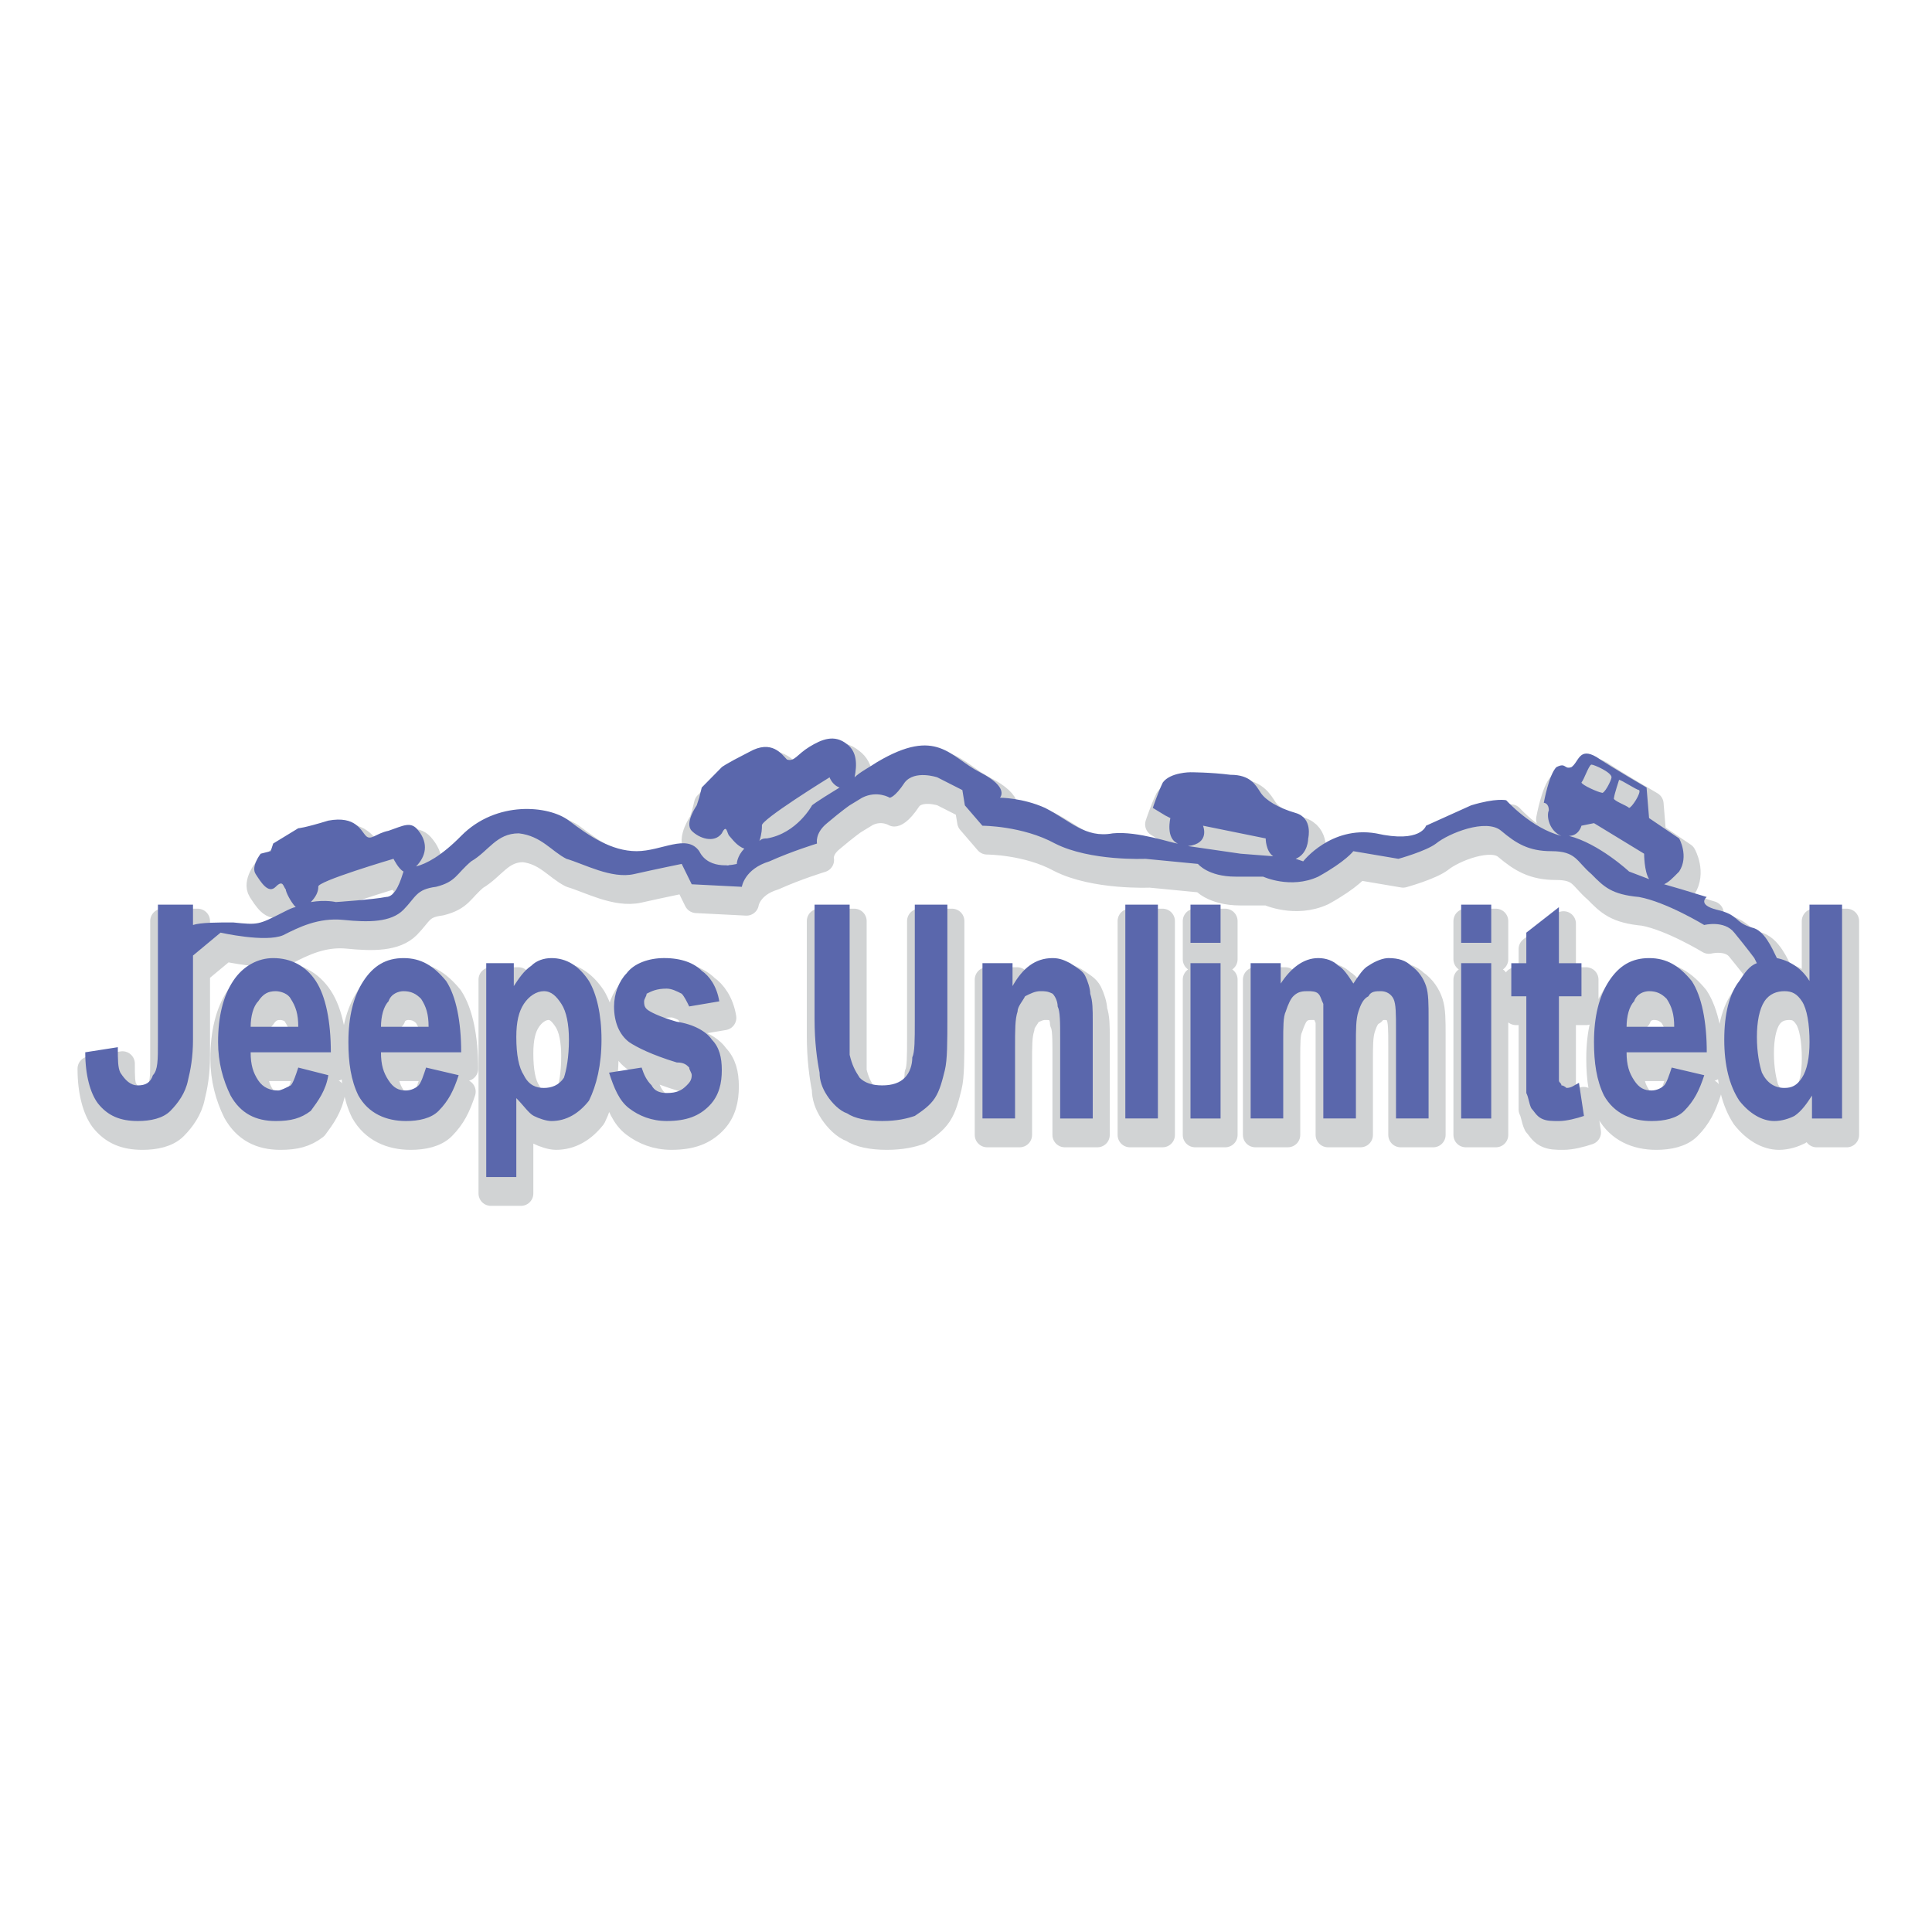 <?xml version="1.0" encoding="utf-8"?>
<!-- Generator: Adobe Illustrator 13.0.0, SVG Export Plug-In . SVG Version: 6.00 Build 14948)  -->
<!DOCTYPE svg PUBLIC "-//W3C//DTD SVG 1.0//EN" "http://www.w3.org/TR/2001/REC-SVG-20010904/DTD/svg10.dtd">
<svg version="1.0" id="Layer_1" xmlns="http://www.w3.org/2000/svg" xmlns:xlink="http://www.w3.org/1999/xlink" x="0px" y="0px"
	 width="192.756px" height="192.756px" viewBox="0 0 192.756 192.756" enable-background="new 0 0 192.756 192.756"
	 xml:space="preserve">
<g>
	<polygon fill-rule="evenodd" clip-rule="evenodd" fill="#FFFFFF" points="0,0 192.756,0 192.756,192.756 0,192.756 0,0 	"/>
	
		<path fill-rule="evenodd" clip-rule="evenodd" fill="#D1D3D4" stroke="#D1D3D4" stroke-width="2.469" stroke-linecap="round" stroke-linejoin="round" stroke-miterlimit="2.613" d="
		M16.219,91.895h3.501v2.032c0.75-0.254,2.5-0.254,4.001-0.254c2.5,0.254,2.5,0.254,5.001-1.016c0.5-0.254,1-0.508,1.25-0.508
		c-0.5-0.508-1-1.524-1-1.778c-0.25-0.254-0.25-1.016-1-0.254c-0.75,0.762-1.5-0.508-2-1.27c-0.5-0.762,0.5-2.032,0.5-2.032l1-0.254
		l0.25-0.762l2.5-1.524c0,0,0.5,0,3-0.762c2.75-0.508,3.251,1.016,3.751,1.524c0.5,0.508,1-0.254,2.25-0.508
		c1.5-0.508,2.25-1.016,3,0c1,1.271,0.75,2.54-0.25,3.556c1-0.254,2.5-1.016,4.5-3.048c3.501-3.556,8.752-3.048,10.752-1.524
		c2,1.524,4.25,3.048,6.751,3.048c2.5,0,5.001-1.778,6.251,0c1,2.032,3.751,1.27,3.751,1.27s0-0.762,0.75-1.524
		c-0.75-0.254-1.25-1.016-1.5-1.27c-0.25-0.254-0.25-1.27-0.75-0.254c-0.75,1.017-2.25,0.508-3-0.254c-0.75-0.762,0.5-2.54,0.5-2.54
		l0.25-0.762l0.25-1.016l2-2.032c0,0,0.25-0.254,2.75-1.524c2.25-1.27,3.25,0.254,3.751,0.763c0.75,0.254,1-0.508,2.25-1.271
		c1.25-0.762,2.5-1.27,3.75-0.254c1,0.762,1,2.032,0.75,3.302c0.5-0.508,1.5-1.016,2.25-1.524c6.001-3.556,7.251-0.508,10.252,1.016
		c3,1.524,2,2.541,2,2.541s2.251,0,4.501,1.016c2.501,1.271,4.001,3.048,6.751,2.54c2.501-0.254,6.002,1.017,6.502,1.017
		c-1.251-0.508-0.75-2.541-0.75-2.541l-0.501-0.254l-1.25-0.762c0,0,0.5-1.524,1-2.54c0.751-1.016,2.751-1.016,2.751-1.016
		s2,0,4.001,0.254c2,0,2.5,1.017,3,1.778c0.5,0.762,1.751,1.524,3.501,2.032c1.75,0.508,1.25,2.54,1.25,2.54s0,1.524-1.25,2.032
		l0.75,0.254c0,0,2.751-3.556,7.252-2.794c4.501,1.017,5.001-0.762,5.001-0.762s2.25-1.016,4.501-2.032
		c2.5-0.762,3.5-0.508,3.5-0.508s2.501,2.794,5.501,3.556c-1.25-0.508-1.5-2.032-1.25-2.541c0-0.762-0.5-0.762-0.5-0.762
		s0.5-2.794,1.25-3.556c1-0.508,0.75,0.254,1.5,0c0.751-0.508,0.751-2.032,2.501-1.016c1.5,1.016,5.001,3.048,5.001,3.048
		l0.25,3.048l3.001,2.032c0,0,1,1.778,0,3.302c-0.75,0.762-1,1.016-1.5,1.27l1.75,0.508l2.5,0.762c0,0-1,0.763,1,1.271
		c2.251,0.508,1.751,1.27,3.501,1.778c1.25,0.254,2.001,2.032,2.501,3.048c1.25,0.254,2.5,1.016,3.25,2.286v-7.62h3.251v21.337h-3
		v-2.286c-0.501,0.762-1.001,1.523-1.751,2.031c-0.5,0.255-1.25,0.509-2,0.509c-1.251,0-2.501-0.763-3.501-2.032
		c-1-1.524-1.5-3.557-1.5-6.097s0.5-4.572,1.5-5.842c0.5-0.762,1-1.524,1.75-1.778l-0.25-0.508c0,0-0.75-1.016-2-2.54
		c-1-1.271-3.001-0.762-3.001-0.762s-3.75-2.286-6.501-2.794c-2.751-0.254-3.501-1.016-4.751-2.286c-1.5-1.27-1.5-2.286-4.001-2.286
		c-2.25,0-3.5-0.762-5.001-2.032c-1.5-1.27-5.251,0.254-6.501,1.271c-1,0.762-3.751,1.524-3.751,1.524l-4.501-0.762
		c0,0-0.75,1.016-3.501,2.54c-2.75,1.27-5.501,0-5.501,0s0,0-2.75,0c-2.751,0-3.751-1.27-3.751-1.27l-5.251-0.508
		c0,0-5.501,0.254-9.002-1.524c-3.25-1.778-7.251-1.778-7.251-1.778l-1.75-2.032l-0.25-1.524l-2.5-1.27c0,0-2.25-0.762-3.251,0.508
		c-1,1.524-1.5,1.524-1.5,1.524s-1.25-0.762-2.75,0c-1.25,0.762-1.25,0.762-1.25,0.762s-0.75,0.508-2.25,1.778
		c-1.25,1.016-1,2.032-1,2.032s-2.5,0.762-4.751,1.778c-2.5,0.762-2.75,2.54-2.75,2.54l-5.001-0.254l-1-2.032
		c0,0-2.501,0.508-4.751,1.016c-2.25,0.508-5-1.016-6.751-1.524c-1.5-0.762-2.5-2.286-4.751-2.541c-2.25,0-3,1.778-4.751,2.794
		c-1.5,1.27-1.5,2.032-3.5,2.54c-2,0.254-2,1.016-3.25,2.286c-1.25,1.27-3.501,1.27-6.001,1.016c-2.5-0.254-4.501,0.762-6.001,1.524
		c-1.75,0.762-6.251-0.254-6.251-0.254l-2.75,2.286v8.382c0,1.778-0.25,3.048-0.5,4.064c-0.25,1.27-1,2.286-1.75,3.048
		c-0.75,0.763-2,1.017-3.25,1.017c-1.75,0-3-0.509-4.001-1.778c-0.75-1.017-1.25-2.794-1.25-5.08l3.25-0.508
		c0,1.27,0,2.031,0.25,2.54c0.5,0.762,1,1.27,1.75,1.27s1.25-0.254,1.5-1.016c0.5-0.509,0.5-1.524,0.5-3.303V91.895L16.219,91.895z
		 M31.472,91.64c1.5-0.254,2.5,0,2.5,0s3.751-0.254,5.001-0.508c1,0,1.5-1.778,1.75-2.54c-0.5-0.254-1-1.27-1-1.27
		s-7.751,2.286-7.501,2.794C32.222,90.624,31.972,91.132,31.472,91.64L31.472,91.64z M76.23,85.544c0.25-0.254,0.5-0.254,0.75-0.254
		c3-0.508,4.501-3.302,4.501-3.302s0.25-0.254,2.75-1.778c-0.75-0.254-1-1.016-1-1.016s-7.002,4.318-6.752,4.826
		C76.48,84.274,76.48,84.782,76.23,85.544L76.23,85.544z M118.989,86.052l5.251,0.762l3.25,0.254c-0.75-0.508-0.75-1.778-0.75-1.778
		l-6.251-1.27C120.489,84.02,121.239,85.798,118.989,86.052L118.989,86.052z M156.996,85.036c3.001,0.762,6.002,3.556,6.002,3.556
		l2,0.762c-0.5-0.762-0.5-2.54-0.5-2.54l-5.001-3.048l-1.25,0.254C158.247,84.02,157.997,85.036,156.996,85.036L156.996,85.036z
		 M161.998,79.448c0.25,0,1.75,1.016,2,1.016c0.25,0.254-0.75,1.778-1,1.778c-0.25-0.254-1.751-0.762-1.501-1.016
		C161.497,80.972,161.998,79.448,161.998,79.448L161.998,79.448z M159.247,77.924c0.25,0,2,0.762,2,1.27c0,0.254-0.75,1.778-1,1.524
		c-0.25,0-2-0.762-2-1.016C158.497,79.448,158.997,77.924,159.247,77.924L159.247,77.924z M175.75,105.103
		c0,1.524,0.25,2.794,0.5,3.557c0.5,1.016,1.251,1.523,2.251,1.523c0.75,0,1.25-0.254,1.75-1.016c0.5-0.763,0.75-2.032,0.75-3.557
		c0-1.777-0.25-3.302-0.75-4.063c-0.5-0.763-1-1.017-1.75-1.017s-1.5,0.254-2.001,1.017C176,102.309,175.75,103.579,175.75,105.103
		L175.75,105.103z M167.249,108.15l3.25,0.763c-0.5,1.523-1,2.54-2,3.556c-0.75,0.763-2,1.017-3.251,1.017
		c-2,0-3.751-0.763-4.751-2.54c-0.75-1.524-1-3.303-1-5.335c0-2.54,0.5-4.571,1.5-6.096c1.001-1.524,2.251-2.286,4.001-2.286
		c1.751,0,3.001,0.762,4.251,2.286c1,1.524,1.5,4.064,1.5,7.112h-8.001c0,1.27,0.25,2.032,0.75,2.794s1,1.016,1.75,1.016
		c0.5,0,1.001-0.254,1.251-0.508S166.999,108.913,167.249,108.15L167.249,108.15z M167.499,104.087c0-1.271-0.25-2.032-0.75-2.794
		c-0.5-0.509-1.001-0.763-1.751-0.763c-0.5,0-1.25,0.254-1.5,1.017c-0.5,0.508-0.75,1.523-0.75,2.54H167.499L167.499,104.087z
		 M158.247,97.736v3.303h-2.251v6.096c0,1.27,0,2.032,0,2.286s0.25,0.254,0.25,0.508c0.25,0,0.5,0.254,0.5,0.254
		c0.5,0,0.75-0.254,1.251-0.508l0.5,3.302c-0.75,0.255-1.751,0.509-2.501,0.509s-1.25,0-1.75-0.254c-0.5-0.255-0.75-0.763-1-1.017
		c-0.25-0.508-0.25-1.016-0.5-1.524c0-0.508,0-1.523,0-3.048v-6.604h-1.5v-3.303h1.5v-3.048l3.25-2.54v5.588H158.247L158.247,97.736
		z M146.244,95.705v-3.81h3.001v3.81H146.244L146.244,95.705z M146.244,113.231V97.736h3.001v15.495H146.244L146.244,113.231z
		 M125.24,97.736h3.001v2.032c1-1.524,2.25-2.54,3.75-2.54c0.751,0,1.501,0.254,2.001,0.762c0.5,0.254,1,1.017,1.5,1.778
		c0.5-0.762,1.001-1.524,1.501-1.778c0.75-0.508,1.5-0.762,2-0.762c1,0,1.75,0.254,2.25,0.762c0.751,0.508,1.251,1.271,1.501,2.032
		s0.25,1.778,0.25,3.303v9.906h-3.251v-8.891c0-1.524,0-2.54-0.25-3.048c-0.25-0.509-0.75-0.763-1.25-0.763s-1,0-1.25,0.509
		c-0.5,0.254-0.751,0.762-1.001,1.523c-0.25,0.763-0.25,1.778-0.25,3.302v7.367h-3.25v-8.637c0-1.524,0-2.286,0-2.794
		c-0.25-0.508-0.25-0.762-0.501-1.017c-0.25-0.254-0.75-0.254-1-0.254c-0.5,0-1,0-1.5,0.509c-0.25,0.254-0.5,0.762-0.75,1.523
		c-0.25,0.508-0.25,1.524-0.25,3.048v7.621h-3.251V97.736L125.24,97.736z M119.239,95.705v-3.81h3.001v3.81H119.239L119.239,95.705z
		 M119.239,113.231V97.736h3.001v15.495H119.239L119.239,113.231z M112.738,113.231V91.895h3.25v21.337H112.738L112.738,113.231z
		 M109.487,113.231h-3.251v-7.875c0-1.777,0-2.794-0.25-3.302c0-0.508-0.25-1.016-0.5-1.271c-0.5-0.254-0.75-0.254-1.25-0.254
		s-1,0.254-1.5,0.509c-0.25,0.508-0.751,1.016-0.751,1.523c-0.25,0.763-0.25,1.778-0.25,3.557v7.112h-3.25V97.736h3v2.286
		c1.001-1.778,2.251-2.794,4.001-2.794c0.75,0,1.251,0.254,1.751,0.508c0.75,0.508,1.25,0.762,1.5,1.271
		c0.25,0.508,0.5,1.27,0.5,1.777c0.25,0.763,0.25,1.524,0.25,2.795V113.231L109.487,113.231z M81.732,91.895h3.5v11.431
		c0,1.777,0,3.048,0,3.556c0.25,1.016,0.5,1.523,1,2.286c0.5,0.508,1.25,0.762,2.25,0.762c1,0,1.75-0.254,2.25-0.762
		s0.75-1.271,0.75-2.032c0.25-0.508,0.25-1.778,0.25-3.556V91.895h3.25v11.176c0,2.54,0,4.318-0.25,5.334
		c-0.25,1.017-0.5,2.032-1,2.795c-0.5,0.762-1.25,1.27-2,1.777c-0.75,0.255-1.75,0.509-3.25,0.509c-1.5,0-2.75-0.254-3.501-0.763
		c-0.75-0.254-1.5-1.016-2-1.777c-0.5-0.763-0.75-1.524-0.75-2.286c-0.25-1.271-0.5-3.049-0.5-5.334V91.895L81.732,91.895z
		 M61.228,108.659l3.251-0.509c0.25,0.763,0.5,1.271,1,1.778c0.25,0.508,0.75,0.762,1.5,0.762c1,0,1.5-0.254,2-0.762
		c0.25-0.254,0.5-0.508,0.5-1.016c0-0.254-0.25-0.509-0.25-0.763c-0.25-0.254-0.5-0.508-1.25-0.508c-2.5-0.762-4-1.523-4.751-2.032
		c-1-0.762-1.5-2.031-1.5-3.556c0-1.271,0.5-2.54,1.25-3.302c0.75-1.017,2.25-1.524,3.751-1.524c1.75,0,3,0.508,3.751,1.27
		c0.75,0.509,1.5,1.524,1.75,3.049l-3,0.508c-0.25-0.508-0.5-1.016-0.75-1.271c-0.5-0.254-1-0.508-1.5-0.508c-1,0-1.5,0.254-2,0.508
		c0,0.255-0.25,0.509-0.25,0.763s0,0.508,0.25,0.762s1.25,0.762,3,1.271c1.75,0.254,3.001,1.016,3.501,1.777
		c0.75,0.763,1,1.778,1,3.048c0,1.271-0.25,2.541-1.25,3.557c-1,1.016-2.25,1.524-4.251,1.524c-1.5,0-2.75-0.509-3.751-1.271
		C62.228,111.453,61.728,110.183,61.228,108.659L61.228,108.659z M48.976,97.736h2.75v2.286c0.5-0.762,1-1.524,1.75-2.032
		c0.5-0.508,1.25-0.762,2-0.762c1.5,0,2.75,0.762,3.75,2.286c0.75,1.27,1.25,3.302,1.25,5.842s-0.5,4.572-1.25,6.097
		c-1,1.27-2.25,2.032-3.75,2.032c-0.5,0-1.25-0.254-1.75-0.509c-0.5-0.254-1-1.016-1.75-1.777v7.874h-3V97.736L48.976,97.736z
		 M51.976,105.103c0,1.778,0.25,3.048,0.75,3.811c0.5,1.016,1.25,1.27,2,1.27c0.75,0,1.5-0.254,2-1.016
		c0.25-0.763,0.5-2.032,0.5-3.811c0-1.523-0.25-2.794-0.75-3.556s-1-1.271-1.75-1.271c-0.75,0-1.5,0.509-2,1.271
		C52.226,102.562,51.976,103.579,51.976,105.103L51.976,105.103z M42.974,108.15l3.25,0.763c-0.5,1.523-1,2.54-2,3.556
		c-0.75,0.763-2,1.017-3.25,1.017c-2,0-3.751-0.763-4.751-2.54c-0.75-1.524-1-3.303-1-5.335c0-2.54,0.5-4.571,1.5-6.096
		c1-1.524,2.25-2.286,4.001-2.286c1.75,0,3,0.762,4.25,2.286c1,1.524,1.5,4.064,1.5,7.112h-8.001c0,1.27,0.25,2.032,0.75,2.794
		s1,1.016,1.75,1.016c0.5,0,1-0.254,1.25-0.508S42.724,108.913,42.974,108.15L42.974,108.15z M43.225,104.087
		c0-1.271-0.25-2.032-0.75-2.794c-0.5-0.509-1-0.763-1.75-0.763c-0.5,0-1.25,0.254-1.5,1.017c-0.5,0.508-0.75,1.523-0.75,2.54
		H43.225L43.225,104.087z M30.222,108.15l3,0.763c-0.25,1.523-1,2.54-1.75,3.556c-1,0.763-2,1.017-3.5,1.017
		c-2,0-3.5-0.763-4.5-2.54c-0.75-1.524-1.25-3.303-1.25-5.335c0-2.54,0.5-4.571,1.5-6.096c1-1.524,2.5-2.286,4-2.286
		c1.75,0,3.25,0.762,4.251,2.286c1,1.524,1.5,4.064,1.5,7.112h-8.001c0,1.27,0.25,2.032,0.75,2.794s1.25,1.016,2,1.016
		c0.25,0,0.75-0.254,1.25-0.508C29.722,109.675,29.972,108.913,30.222,108.15L30.222,108.15z M30.222,104.087
		c0-1.271-0.25-2.032-0.75-2.794c-0.25-0.509-1-0.763-1.5-0.763c-0.75,0-1.25,0.254-1.75,1.017c-0.5,0.508-0.75,1.523-0.75,2.54
		H30.222L30.222,104.087z"/>
	<path fill-rule="evenodd" clip-rule="evenodd" fill="#5A67AC" d="M15.755,90.254h3.5v2.032c0.75-0.254,2.5-0.254,4.001-0.254
		c2.5,0.254,2.5,0.254,5.001-1.016c0.5-0.254,1-0.508,1.25-0.508c-0.5-0.508-1-1.524-1-1.778c-0.25-0.254-0.25-1.016-1-0.254
		s-1.5-0.508-2-1.27c-0.5-0.762,0.5-2.032,0.5-2.032l1-0.254l0.25-0.762l2.5-1.524c0,0,0.5,0,3-0.762
		c2.75-0.508,3.25,1.016,3.75,1.524c0.5,0.508,1-0.254,2.25-0.508c1.5-0.508,2.25-1.016,3.001,0c1,1.271,0.75,2.54-0.25,3.557
		c1-0.254,2.5-1.017,4.501-3.048c3.5-3.556,8.752-3.048,10.752-1.524c2,1.524,4.25,3.048,6.751,3.048s5.001-1.778,6.251,0
		c1,2.032,3.75,1.27,3.75,1.27s0-0.762,0.75-1.524c-0.75-0.254-1.25-1.016-1.5-1.27c-0.25-0.254-0.25-1.27-0.75-0.254
		c-0.75,1.017-2.25,0.508-3.001-0.254c-0.75-0.762,0.5-2.54,0.5-2.54l0.25-0.762l0.25-1.016l2-2.032c0,0,0.25-0.254,2.75-1.524
		c2.25-1.27,3.25,0.254,3.75,0.762c0.75,0.254,1-0.508,2.25-1.271c1.25-0.762,2.5-1.27,3.751-0.254c1,0.762,1,2.032,0.75,3.302
		c0.5-0.508,1.5-1.016,2.25-1.524c6.001-3.556,7.251-0.508,10.252,1.016c3,1.524,2,2.541,2,2.541s2.251,0,4.501,1.016
		c2.501,1.27,4.001,3.048,6.752,2.54c2.5-0.254,6.001,1.017,6.501,1.017c-1.25-0.508-0.75-2.54-0.75-2.54l-0.5-0.254l-1.251-0.762
		c0,0,0.5-1.524,1-2.54c0.751-1.017,2.751-1.017,2.751-1.017s2.001,0,4.001,0.254c2.001,0,2.501,1.016,3.001,1.778
		c0.5,0.762,1.75,1.524,3.5,2.032c1.751,0.508,1.25,2.54,1.25,2.54s0,1.524-1.25,2.032l0.75,0.254c0,0,2.751-3.556,7.252-2.794
		c4.501,1.017,5.001-0.762,5.001-0.762s2.25-1.016,4.501-2.032c2.5-0.762,3.501-0.508,3.501-0.508s2.5,2.794,5.501,3.556
		c-1.251-0.508-1.501-2.032-1.251-2.54c0-0.762-0.5-0.762-0.5-0.762s0.5-2.794,1.251-3.556c1-0.508,0.75,0.254,1.5,0
		c0.75-0.508,0.75-2.032,2.5-1.016c1.5,1.016,5.001,3.048,5.001,3.048l0.25,3.048l3.001,2.032c0,0,1,1.778,0,3.302
		c-0.75,0.762-1,1.016-1.5,1.27l1.75,0.508l2.5,0.762c0,0-1,0.762,1.001,1.27c2.25,0.508,1.75,1.27,3.5,1.778
		c1.251,0.254,2.001,2.032,2.501,3.048c1.25,0.254,2.5,1.016,3.251,2.287v-7.621h3.25v21.336h-3v-2.286
		c-0.5,0.763-1.001,1.524-1.751,2.032c-0.5,0.254-1.25,0.508-2,0.508c-1.25,0-2.501-0.762-3.501-2.032c-1-1.523-1.5-3.556-1.5-6.096
		s0.5-4.572,1.5-5.842c0.5-0.763,1-1.524,1.75-1.778l-0.25-0.508c0,0-0.75-1.016-2-2.54c-1-1.27-3.001-0.762-3.001-0.762
		s-3.75-2.286-6.501-2.794c-2.751-0.254-3.501-1.016-4.751-2.286c-1.5-1.27-1.5-2.286-4-2.286c-2.251,0-3.501-0.762-5.002-2.032
		c-1.5-1.27-5.251,0.254-6.501,1.271c-1,0.762-3.751,1.524-3.751,1.524l-4.501-0.762c0,0-0.75,1.016-3.5,2.54
		c-2.751,1.27-5.501,0-5.501,0s0,0-2.751,0c-2.75,0-3.751-1.27-3.751-1.27l-5.251-0.508c0,0-5.501,0.254-9.002-1.524
		c-3.25-1.778-7.251-1.778-7.251-1.778l-1.75-2.032l-0.25-1.524l-2.5-1.27c0,0-2.25-0.762-3.25,0.508c-1,1.524-1.5,1.524-1.5,1.524
		s-1.25-0.762-2.75,0c-1.25,0.762-1.25,0.762-1.25,0.762s-0.75,0.508-2.25,1.778c-1.25,1.016-1,2.032-1,2.032
		s-2.5,0.762-4.751,1.778c-2.5,0.762-2.75,2.54-2.75,2.54l-5.001-0.254l-1-2.032c0,0-2.5,0.508-4.751,1.016
		s-5.001-1.016-6.751-1.524c-1.5-0.762-2.501-2.286-4.751-2.541c-2.25,0-3,1.778-4.751,2.794c-1.5,1.27-1.5,2.032-3.5,2.54
		c-2,0.254-2,1.016-3.25,2.286c-1.25,1.27-3.501,1.27-6.001,1.016c-2.5-0.254-4.5,0.762-6.001,1.524
		c-1.75,0.762-6.251-0.254-6.251-0.254l-2.75,2.286v8.382c0,1.778-0.25,3.048-0.5,4.064c-0.25,1.27-1,2.286-1.75,3.048
		c-0.75,0.762-2,1.016-3.25,1.016c-1.75,0-3-0.508-4-1.777c-0.75-1.017-1.25-2.795-1.25-5.081l3.251-0.508
		c0,1.271,0,2.032,0.25,2.54c0.5,0.763,1,1.271,1.75,1.271c0.75,0,1.25-0.254,1.5-1.017c0.5-0.508,0.5-1.523,0.5-3.302V90.254
		L15.755,90.254z M31.008,90c1.5-0.254,2.5,0,2.5,0s3.75-0.254,5.001-0.508c1,0,1.5-1.778,1.75-2.54c-0.5-0.254-1-1.27-1-1.27
		s-7.751,2.286-7.501,2.794C31.758,88.984,31.508,89.492,31.008,90L31.008,90z M75.767,83.904c0.25-0.254,0.5-0.254,0.75-0.254
		c3-0.508,4.501-3.302,4.501-3.302s0.25-0.254,2.75-1.778c-0.75-0.254-1-1.016-1-1.016s-7.001,4.318-6.751,4.826
		C76.017,82.634,76.017,83.142,75.767,83.904L75.767,83.904z M118.525,84.412l5.251,0.762l3.251,0.254
		c-0.75-0.508-0.75-1.778-0.75-1.778l-6.252-1.27C120.025,82.38,120.776,84.158,118.525,84.412L118.525,84.412z M156.533,83.396
		c3,0.762,6.001,3.556,6.001,3.556l2,0.762c-0.5-0.762-0.5-2.54-0.5-2.54l-5.001-3.048l-1.25,0.254
		C157.783,82.38,157.533,83.396,156.533,83.396L156.533,83.396z M161.534,77.808c0.25,0,1.75,1.016,2,1.016
		c0.25,0.254-0.75,1.778-1,1.778c-0.25-0.254-1.751-0.762-1.5-1.016C161.034,79.332,161.534,77.808,161.534,77.808L161.534,77.808z
		 M158.783,76.284c0.25,0,2,0.762,2,1.27c0,0.254-0.75,1.778-1,1.524c-0.25,0-2-0.762-2-1.016
		C158.033,77.808,158.533,76.284,158.783,76.284L158.783,76.284z M175.286,103.463c0,1.523,0.25,2.794,0.501,3.556
		c0.5,1.017,1.25,1.524,2.25,1.524c0.75,0,1.25-0.254,1.75-1.017c0.501-0.762,0.751-2.031,0.751-3.556
		c0-1.778-0.25-3.303-0.751-4.064c-0.5-0.762-1-1.016-1.75-1.016s-1.5,0.254-2,1.016
		C175.536,100.668,175.286,101.938,175.286,103.463L175.286,103.463z M166.785,106.511l3.25,0.762c-0.5,1.524-1,2.54-2,3.557
		c-0.75,0.762-2,1.016-3.251,1.016c-2,0-3.75-0.762-4.751-2.54c-0.75-1.523-1-3.302-1-5.334c0-2.54,0.5-4.572,1.5-6.096
		c1.001-1.524,2.251-2.287,4.001-2.287c1.751,0,3.001,0.762,4.251,2.287c1,1.523,1.5,4.063,1.5,7.111h-8.001
		c0,1.271,0.25,2.032,0.75,2.795c0.5,0.762,1,1.016,1.75,1.016c0.501,0,1.001-0.254,1.251-0.508S166.535,107.272,166.785,106.511
		L166.785,106.511z M167.035,102.446c0-1.27-0.25-2.032-0.75-2.794c-0.5-0.508-1-0.762-1.751-0.762c-0.5,0-1.25,0.254-1.5,1.016
		c-0.5,0.508-0.75,1.524-0.75,2.54H167.035L167.035,102.446z M157.783,96.097v3.302h-2.25v6.097c0,1.27,0,2.031,0,2.286
		c0,0.254,0.25,0.254,0.25,0.508c0.25,0,0.5,0.254,0.5,0.254c0.5,0,0.75-0.254,1.25-0.508l0.5,3.302
		c-0.75,0.254-1.75,0.508-2.5,0.508s-1.251,0-1.751-0.254s-0.75-0.762-1-1.016c-0.25-0.508-0.25-1.017-0.5-1.524
		c0-0.508,0-1.524,0-3.048v-6.604h-1.5v-3.302h1.5v-3.048l3.251-2.54v5.588H157.783L157.783,96.097z M145.78,94.064v-3.81h3.001
		v3.81H145.78L145.78,94.064z M145.78,111.591V96.097h3.001v15.494H145.78L145.78,111.591z M124.777,96.097h3v2.032
		c1-1.524,2.25-2.541,3.751-2.541c0.75,0,1.5,0.254,2,0.762c0.5,0.254,1,1.016,1.5,1.778c0.501-0.763,1.001-1.524,1.501-1.778
		c0.75-0.508,1.5-0.762,2-0.762c1,0,1.75,0.254,2.251,0.762c0.75,0.508,1.25,1.27,1.5,2.032c0.25,0.762,0.25,1.777,0.25,3.302v9.906
		h-3.251V102.7c0-1.523,0-2.54-0.25-3.048s-0.75-0.762-1.25-0.762s-1,0-1.25,0.508c-0.5,0.254-0.75,0.762-1,1.524
		c-0.25,0.762-0.25,1.777-0.25,3.302v7.366h-3.251v-8.637c0-1.523,0-2.286,0-2.794c-0.25-0.508-0.25-0.762-0.5-1.016
		s-0.751-0.254-1.001-0.254c-0.5,0-1,0-1.5,0.508c-0.25,0.254-0.5,0.762-0.75,1.524c-0.25,0.508-0.25,1.523-0.25,3.048v7.62h-3.25
		V96.097L124.777,96.097z M118.775,94.064v-3.81h3.001v3.81H118.775L118.775,94.064z M118.775,111.591V96.097h3.001v15.494H118.775
		L118.775,111.591z M112.274,111.591V90.254h3.25v21.336H112.274L112.274,111.591z M109.023,111.591h-3.25v-7.874
		c0-1.778,0-2.794-0.25-3.303c0-0.508-0.251-1.016-0.501-1.27c-0.5-0.254-0.75-0.254-1.25-0.254s-1,0.254-1.5,0.508
		c-0.25,0.508-0.75,1.016-0.75,1.524c-0.25,0.762-0.25,1.777-0.25,3.556v7.112h-3.251V96.097h3v2.286
		c1.001-1.778,2.251-2.794,4.001-2.794c0.751,0,1.251,0.254,1.751,0.508c0.75,0.508,1.25,0.762,1.5,1.27
		c0.25,0.509,0.5,1.271,0.5,1.778c0.25,0.762,0.25,1.523,0.25,2.794V111.591L109.023,111.591z M81.268,90.254h3.501v11.43
		c0,1.778,0,3.048,0,3.556c0.25,1.017,0.5,1.524,1,2.286c0.5,0.509,1.25,0.763,2.25,0.763s1.75-0.254,2.25-0.763
		c0.5-0.508,0.75-1.27,0.75-2.031c0.25-0.509,0.25-1.778,0.25-3.557V90.254h3.25v11.176c0,2.54,0,4.318-0.25,5.334
		c-0.25,1.017-0.5,2.032-1,2.794c-0.5,0.763-1.25,1.271-2,1.778c-0.75,0.254-1.75,0.508-3.25,0.508c-1.5,0-2.75-0.254-3.5-0.762
		c-0.75-0.254-1.5-1.016-2-1.778c-0.5-0.762-0.75-1.523-0.75-2.286c-0.25-1.27-0.5-3.048-0.5-5.334V90.254L81.268,90.254z
		 M60.764,107.019l3.25-0.508c0.25,0.762,0.5,1.271,1,1.778c0.25,0.508,0.75,0.762,1.5,0.762c1,0,1.5-0.254,2-0.762
		c0.25-0.254,0.5-0.508,0.5-1.017c0-0.254-0.25-0.508-0.25-0.762c-0.25-0.254-0.5-0.508-1.25-0.508
		c-2.5-0.763-4.001-1.524-4.751-2.032c-1-0.762-1.5-2.032-1.5-3.557c0-1.27,0.5-2.539,1.25-3.302c0.75-1.016,2.25-1.524,3.75-1.524
		c1.75,0,3.001,0.508,3.751,1.27c0.75,0.508,1.5,1.524,1.75,3.048l-3.001,0.508c-0.25-0.508-0.5-1.016-0.75-1.27
		c-0.5-0.254-1-0.508-1.5-0.508c-1,0-1.5,0.254-2,0.508c0,0.254-0.25,0.508-0.25,0.762s0,0.508,0.25,0.762
		c0.25,0.255,1.25,0.763,3.001,1.271c1.75,0.254,3,1.016,3.5,1.778c0.75,0.762,1,1.778,1,3.048c0,1.271-0.25,2.54-1.25,3.557
		c-1,1.016-2.25,1.523-4.251,1.523c-1.5,0-2.75-0.508-3.75-1.27C61.764,109.812,61.264,108.543,60.764,107.019L60.764,107.019z
		 M48.512,96.097h2.75v2.286c0.5-0.763,1-1.524,1.75-2.032c0.5-0.508,1.25-0.762,2-0.762c1.5,0,2.75,0.762,3.75,2.287
		c0.75,1.27,1.25,3.302,1.25,5.842s-0.5,4.572-1.25,6.096c-1,1.271-2.25,2.032-3.75,2.032c-0.5,0-1.25-0.254-1.75-0.508
		s-1-1.016-1.75-1.778v7.874h-3V96.097L48.512,96.097z M51.512,103.463c0,1.777,0.25,3.048,0.75,3.81c0.5,1.017,1.25,1.271,2,1.271
		c0.75,0,1.5-0.254,2-1.017c0.25-0.762,0.5-2.031,0.5-3.81c0-1.524-0.25-2.794-0.75-3.557c-0.5-0.762-1-1.27-1.75-1.27
		c-0.75,0-1.5,0.508-2,1.27C51.762,100.923,51.512,101.938,51.512,103.463L51.512,103.463z M42.511,106.511l3.25,0.762
		c-0.5,1.524-1,2.54-2,3.557c-0.75,0.762-2,1.016-3.25,1.016c-2,0-3.751-0.762-4.751-2.54c-0.75-1.523-1-3.302-1-5.334
		c0-2.54,0.5-4.572,1.5-6.096c1-1.524,2.25-2.287,4.001-2.287s3,0.762,4.251,2.287c1,1.523,1.5,4.063,1.5,7.111H38.01
		c0,1.271,0.25,2.032,0.75,2.795c0.5,0.762,1,1.016,1.75,1.016c0.5,0,1-0.254,1.25-0.508
		C42.011,108.035,42.261,107.272,42.511,106.511L42.511,106.511z M42.761,102.446c0-1.27-0.25-2.032-0.75-2.794
		c-0.5-0.508-1-0.762-1.75-0.762c-0.5,0-1.25,0.254-1.5,1.016c-0.5,0.508-0.75,1.524-0.75,2.54H42.761L42.761,102.446z
		 M29.758,106.511l3,0.762c-0.25,1.524-1,2.54-1.75,3.557c-1,0.762-2,1.016-3.5,1.016c-2,0-3.501-0.762-4.501-2.54
		c-0.75-1.523-1.25-3.302-1.25-5.334c0-2.54,0.5-4.572,1.5-6.096c1-1.524,2.5-2.287,4.001-2.287c1.75,0,3.25,0.762,4.25,2.287
		c1,1.523,1.5,4.063,1.5,7.111h-8.001c0,1.271,0.25,2.032,0.75,2.795c0.5,0.762,1.25,1.016,2,1.016c0.25,0,0.75-0.254,1.25-0.508
		C29.258,108.035,29.508,107.272,29.758,106.511L29.758,106.511z M29.758,102.446c0-1.27-0.25-2.032-0.75-2.794
		c-0.25-0.508-1-0.762-1.5-0.762c-0.75,0-1.25,0.254-1.75,1.016c-0.5,0.508-0.75,1.524-0.75,2.54H29.758L29.758,102.446z"/>
</g>
</svg>

